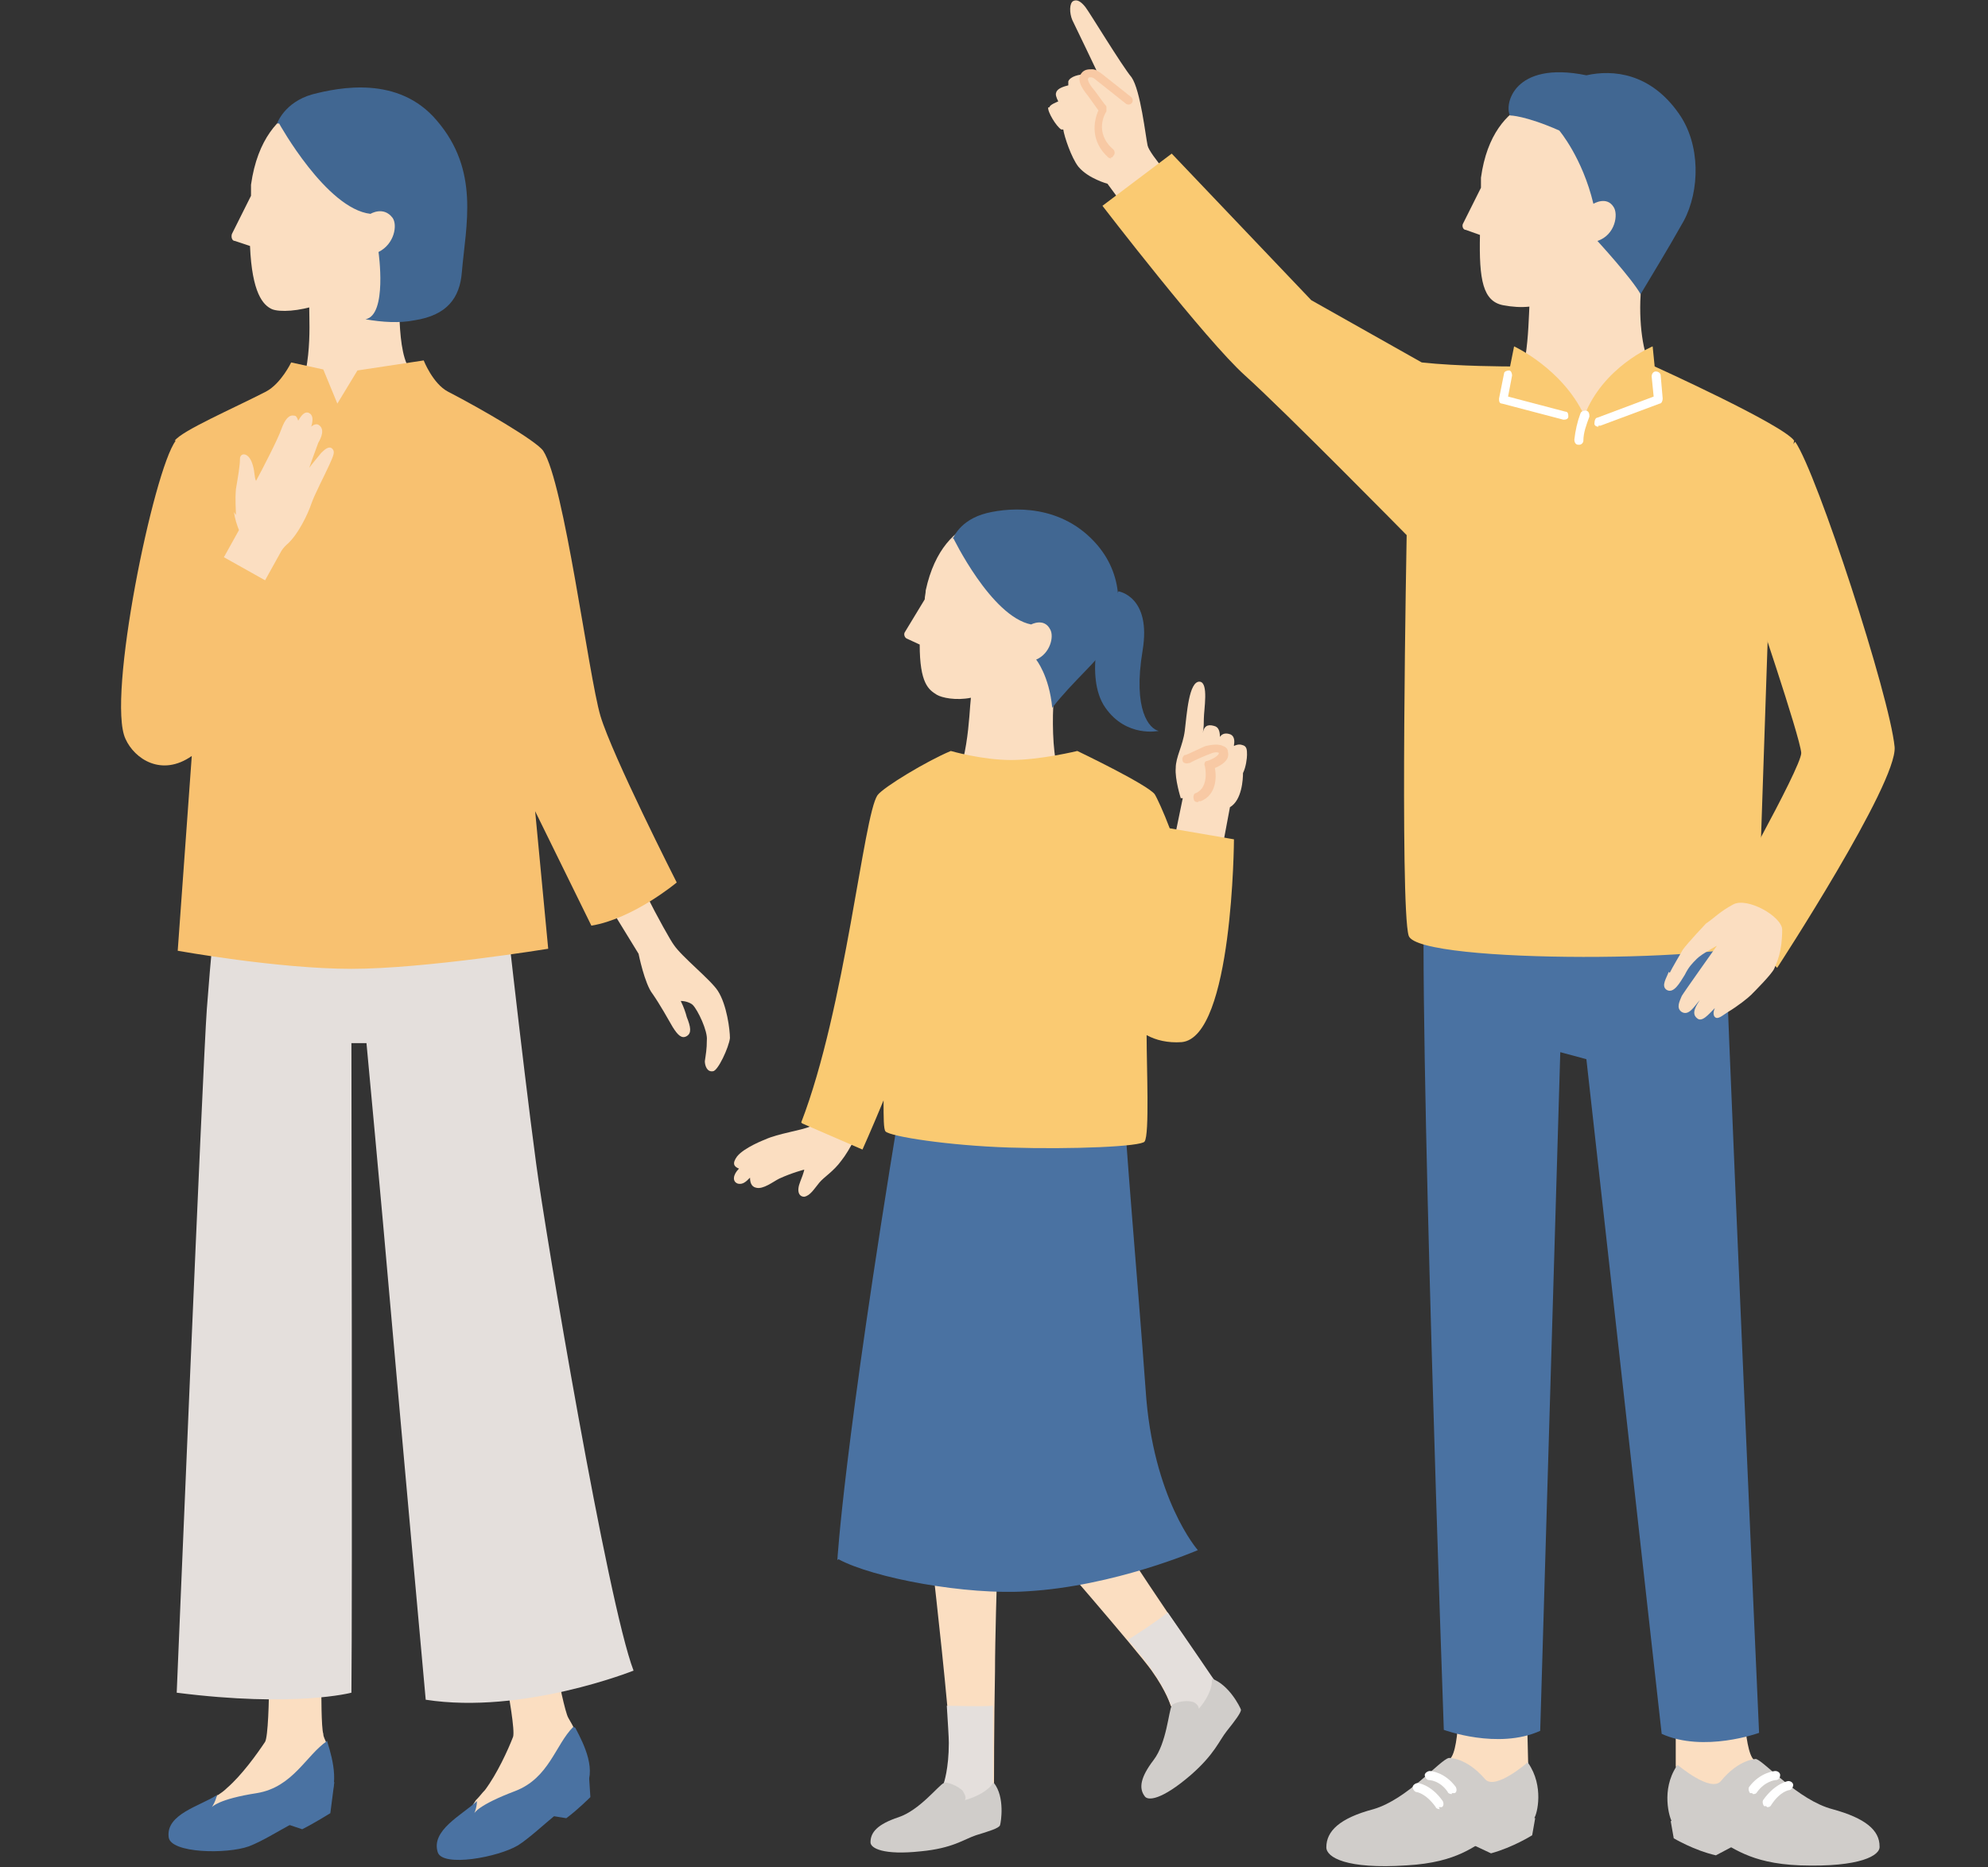 <?xml version="1.0" encoding="UTF-8"?>
<svg id="_レイヤー_1" data-name="レイヤー 1" xmlns="http://www.w3.org/2000/svg" version="1.1" viewBox="0 0 198 186">
  <rect x="0" y="0" width="198" height="186" fill="#333333" stroke="none"/>
  <defs>
    <style>
      .cls-1 {
        fill: #e4dfdc;
      }

      .cls-1, .cls-2, .cls-3, .cls-4, .cls-5, .cls-6, .cls-7, .cls-8, .cls-9 {
        stroke-width: 0px;
      }

      .cls-2 {
        fill: #f8c170;
      }

      .cls-3 {
        fill: #fbdec1;
      }

      .cls-4 {
        fill: #d0cdca;
      }

      .cls-5 {
        fill: #fff;
      }

      .cls-6 {
        fill: #4a72a2;
      }

      .cls-7 {
        fill: #faca72;
      }

      .cls-8 {
        fill: #f8c9a4;
      }

      .cls-9 {
        fill: #416792;
      }
    </style>
  </defs>
  <g>
    <path class="cls-3" d="M85.3,113.1c-.6,1.2-1.1,2-1.5,2.5-.8,1.1-1.7,1.6-2.2,2.2-.5.6-.9,1.3-1.5,1.4-.5,0-.8-.5-.4-1.5.4-1,.4-1.2.4-1.2,0,0-1.2.3-2.5.9-.6.3-1.6,1.1-2.3.9-.5-.1-.6-.6-.6-1-.4.4-.7.7-1.2.6-.6-.2-.5-.9.1-1.5,0,0,0,0,0,0-.5-.2-.7-.5-.2-1.2.7-.9,2.8-1.7,2.8-1.7,1.3-.6,3.6-.9,4.5-1.3.4-.2.8-.9,1.2-1.8l3.1,2.7Z"/>
    <path class="cls-3" d="M117.6,79.5s-.6-1.9-.5-3c0-1.1.7-2.2.9-3.7.2-1.6.4-5,1.5-4.9.9.1.4,2.8.4,3.7,0,.3,0,.9-.1,1.4.1-.6.4-.9,1.1-.7.5.1.6.6.6,1.1.2-.3.5-.4.9-.3.5.1.6.6.5,1.1,0,0,0,0,0,.1.2-.1.5-.2.8-.1.5.1.5.5.5,1,0,.3-.1,1.2-.4,1.8,0,.6-.1,2.7-1.3,3.4l-.6,3.2-4.8-.7.7-3.4Z"/>
    <path class="cls-3" d="M93,157s1.6,14.1,1.6,16.6-.5,4-.5,4v2.3c0,0,3.2.9,3.2.9l1.7-1.3v-1.8s0-6.2.1-11.2c0-3.1.2-9.6.2-9.6l-6.3.2Z"/>
    <path class="cls-1" d="M94.3,169.9c.1,1.7.2,3.1.2,3.7,0,2.6-.5,4-.5,4v2.3c0,0,3.2.9,3.2.9l1.7-1.3v-1.8s0-3.7,0-7.8c-1.4.1-3.5,0-4.7,0Z"/>
    <path class="cls-4" d="M99,177.6c1.1,1.4.7,3.9.6,4.2-.1.3-1.1.6-2.4,1-1.2.4-2.3,1.3-5.5,1.6-3.7.4-5-.3-5-.9,0-1,.7-1.8,2.8-2.5,2.1-.7,4-3.2,4.5-3.4.2-.2,1.5.3,1.9.8.1.2.4.6.2.9,1.1-.3,2.3-.9,2.8-1.7Z"/>
    <path class="cls-3" d="M103.9,153.6s9.3,10.7,10.8,12.8c1.5,2.1,1.9,3.5,1.9,3.5l1.4,1.8,3.1-1.1.6-2.1-1-1.4s-3.5-5.1-6.3-9.3c-1.7-2.6-5.3-8-5.3-8l-5.1,3.8Z"/>
    <path class="cls-1" d="M112.4,163.4c1.1,1.3,2,2.4,2.3,2.9,1.5,2.1,1.9,3.5,1.9,3.5l1.4,1.8,3.1-1.1.6-2.1-1-1.4s-2.1-3.1-4.4-6.4c-1.1.9-2.8,2-3.9,2.7Z"/>
    <path class="cls-4" d="M120.7,167.2c1.7.6,2.8,2.8,2.9,3.1,0,.3-.6,1.1-1.4,2.1-.8,1-1.2,2.3-3.6,4.4-2.9,2.5-4.3,2.6-4.6,2.1-.6-.8-.4-1.9.9-3.6,1.3-1.7,1.5-4.9,1.8-5.4.1-.3,1.4-.6,2-.4.2,0,.7.3.7.7.7-.8,1.4-2,1.3-3Z"/>
    <path class="cls-3" d="M94.1,79.8c2.4-3,2.4-8.7,2.6-10.3v-4.5c0,0,8.2.2,8.2.2v5.2c-.1,2,0,5.5.6,6.3l-3.1,2.4-8.3.7Z"/>
    <path class="cls-3" d="M102,66.5s6.6-2,5.4-8.6c-1.1-6.2-6.9-6.4-6.9-6.4,0,0-6.5-1-8.3,7.3,0,.3-.1.6-.1.9l-2,3.3c-.1.2,0,.5.2.6l1.3.6c0,3.9.9,4.5,1.7,5,.5.3,1.9.6,3.4.3,0,0,3.9-.6,5.3-3Z"/>
    <path class="cls-9" d="M109.9,61.4s-2,6,.2,9.1c2.1,3,5.3,2.3,5.3,2.3-.9-.2-2.6-2-1.6-8,.9-5.4-2.4-5.9-2.4-5.9l-1.5,2.6Z"/>
    <path class="cls-9" d="M94.9,53.5s3.8,7.9,7.8,8.7c0,0,1.3-.7,1.9.5.4.7,0,2.4-1.4,3,0,0,1.3,1.6,1.6,4.8,2.1-2.7,4.6-4.7,5.5-6.3,1.4-2.5,1.8-6.6-1-9.9-3.5-4.1-8.5-3.8-11-3.2-2.8.7-3.4,2.6-3.4,2.6Z"/>
    <path class="cls-6" d="M83.4,155.4s.6-11,6.2-45h22.4c0,2.4,1.3,17,2.1,28,.7,10.9,5.2,16,5.2,16,0,0-8.3,3.6-17,4.1-6,.4-15.3-1.3-18.8-3.2Z"/>
    <path class="cls-7" d="M79.8,111.8c4.4-11.4,6.2-30.6,7.6-32.6.6-.8,4.9-3.4,7.3-4.4,0,0,3.1.9,6,.9s6.6-.9,6.6-.9c0,0,6.9,3.3,7.7,4.3.2.3.9,1.8,1.5,3.4l6.4,1.1s-.1,19.7-5.2,20.2c-1.4.1-2.6-.2-3.5-.7,0,3.2.3,9.9-.2,10.6-.3.5-7.2.8-13.5.6-6.1-.2-11.8-1.1-12.3-1.6-.2-.2-.2-1.4-.2-3.1-1.2,2.9-2.1,4.9-2.1,4.9l-6-2.6Z"/>
    <path class="cls-8" d="M119.4,79.8c0,0,.1,0,.2,0,1.5-.6,1.6-2.3,1.4-3.3.7-.3,1.5-.8,1.3-1.6,0-.3-.2-.5-.5-.6-.6-.3-1.6,0-1.7,0-.3.1-1.5.7-2,.9h-.1c-.2.1-.3.4-.2.6,0,.2.4.3.6.2h.1c.5-.3,1.7-.8,2-.9.4-.2.8-.2.9-.1,0,.3-.8.7-1.2.8-.2,0-.3.3-.2.5,0,0,.5,2.1-.9,2.7-.2,0-.3.4-.2.6,0,.2.2.3.4.3Z"/>
  </g>
  <g>
    <path class="cls-3" d="M60.9,90.6l2.7,4.4s.6,3,1.4,4c.7,1,1.6,2.6,2,3.3.5.8.9,1.2,1.4.9.5-.3.4-.9,0-1.9-.1-.4-.3-1-.6-1.6.5,0,1,.2,1.2.4.5.5,1.5,2.6,1.4,3.5,0,.9-.1,1.4-.2,2.1,0,.4.2,1.1.8,1,.5,0,1.6-2.4,1.7-3.3,0-.8-.3-3.3-1.2-4.7-.7-1.1-3.6-3.4-4.4-4.6-.3-.4-1.6-2.7-2.8-5.1l-3.5,1.5Z"/>
    <path class="cls-6" d="M54.5,180.8l1.9.3c1.1-.8,2.4-2.1,2.4-2.1l-.2-3.1-4.5,3.5.4,1.4Z"/>
    <path class="cls-3" d="M47.4,179.3s0,0,.1-.1c.3-.3.5-.6.8-.9,1.2-1.6,2.3-4,2.8-5.3.2-.6-.4-4.1-.8-6.1l5-1.4c.3,1.8,1,5.1,1.3,5.6.1.2.3.5.5.9l.4,3.3-8.4,7.1-3.1-.9,1.4-2.2Z"/>
    <path class="cls-6" d="M57.1,172s0,0,0,0c-1.8,1.8-2.4,5.1-5.8,6.4-3.7,1.4-4.1,2.2-4.1,2.3,0,0,0,0,0,0,0,0,0,0,0,0,0,0,.3-.6.3-1.3-1.5,1.4-4.6,2.9-3.9,5.1.5,1.5,6,.5,8-.7,1.1-.7,2.6-2.1,3.7-3,1-.8,2.2-1.5,2.9-2.5,1.3-1.9,0-4.5-.9-6.2Z"/>
    <path class="cls-3" d="M21.6,178.8s0,0,.1,0c.3-.2.6-.4.9-.7,1.5-1.3,3-3.4,3.8-4.6.3-.5.4-4.1.4-6.2l5.2-.4c0,1.9,0,5.2.2,5.8,0,.3.2.6.3.9l-.2,3.3-9.6,5.3-2.9-1.4,1.8-1.9Z"/>
    <path class="cls-6" d="M28.3,181.6l1.8.6c1.2-.6,2.8-1.6,2.8-1.6l.4-3.1-5.1,2.6v1.5Z"/>
    <path class="cls-6" d="M32.6,173.4s0,0,0,0c-2.1,1.4-3.4,4.6-7,5.2-3.9.6-4.5,1.4-4.5,1.4,0,0,0,0,0,0,0,0,0,0,0,0,0,0,.4-.6.5-1.2-1.7,1.1-5.1,1.9-4.8,4.2.2,1.6,5.8,1.7,8,.9,1.3-.5,2.9-1.5,4.2-2.2,1.1-.6,2.4-1.1,3.3-1.9,1.6-1.6.9-4.4.3-6.3Z"/>
    <path class="cls-1" d="M49.9,86.4s2.1,19.1,3.5,29.5c.9,6.8,7.1,43.7,9.7,50.5,0,0-11,4.4-20.7,2.9,0,0-2.6-28.7-3.5-39-.9-10.4-2.4-26.4-2.4-26.4h-1.5s.1,56.1,0,64.7c0,0-5.6,1.5-17.4,0,0,0,2.6-62.8,3-68.1.4-5.3.8-9.6,1.4-12.7l27.9-1.4Z"/>
    <path class="cls-3" d="M28.7,41.3c2.5-3.5,2.1-8.8,2.1-10.6l-.3-5.8,9-.4.3,7.5c.1,2.2.4,4.2,1.2,5l-1.1,4.4-9.1,2.4-2.1-2.6Z"/>
    <path class="cls-3" d="M36.5,26.2c-1.7,4.3-7.9,5.2-9.4,4.6-.9-.4-2-1.6-2.2-6.3l-1.5-.5c-.3,0-.4-.4-.3-.7l1.9-3.8c0-.3,0-.7,0-1.1,1.3-9.2,8.6-8.6,8.6-8.6,0,0,6.4-.2,8,6.5,1.7,7.2-5.4,9.9-5.4,9.9Z"/>
    <path class="cls-9" d="M27.8,12.3s4.7,8.5,9.1,9c0,0,1.3-.8,2.2.4.5.7.2,2.6-1.4,3.4,0,0,.9,6.3-1.3,6.7,1.7.3,3.4.4,4.9.1,3.2-.5,4.5-2.2,4.7-4.8.4-4.7,1.8-10.1-2.5-15.1-3.8-4.5-9.7-3.3-12.4-2.6-2.8.8-3.5,2.9-3.5,2.9Z"/>
    <path class="cls-2" d="M17.4,43.9c.7-1,5.8-3.2,9.1-4.9,1.5-.8,2.5-2.9,2.5-2.9l3.2.7,1.4,3.4,2-3.3,6.6-1s.9,2.3,2.4,3.1c3.3,1.7,8.8,4.9,9.5,5.9,2.1,3.2,4.5,22.3,5.7,26.4,1.2,4,7.6,16.6,7.6,16.6,0,0-4.3,3.6-8.5,4.3,0,0-3.1-6.3-5.6-11.4l1.3,13.7s-12.3,2-19.6,2-17.3-1.8-17.3-1.8l1.4-19.4c-3,2.1-5.7.3-6.6-1.7-1.9-4,2.8-26.8,5-29.7Z"/>
    <path class="cls-3" d="M23.5,51.3c0-.5-.1-1.5,0-2.6.2-1.2.4-2.3.4-3,0-.6.8-.7,1.2.4.3.8.2,1.4.4,1.8.6-1.1,2.2-4.2,2.5-5.1.4-1.1.8-1.5,1.3-1.4.2,0,.3.2.4.5.3-.5.6-.9,1-.8.5.2.5.7.3,1.4.2-.2.5-.3.7-.2.7.4.3,1.3,0,1.8-.1.3-.6,1.6-.9,2.5.2-.3.8-1,1.2-1.5.4-.4.8-.7,1.1-.4.3.3.1.7-.3,1.6-.4.9-1.5,3-1.8,3.9-.3.9-1.3,3.1-2.5,4.1-.2.2-.4.4-.6.8l-1.5,2.7-4.1-2.3,1.5-2.7c-.2-.5-.4-1.1-.5-1.8Z"/>
  </g>
  <g>
    <path class="cls-3" d="M104.5,10.7c.1-.3.7-.5.9-.6-.2-.4-.3-.7-.2-.9.1-.4.8-.6,1.2-.7,0-.1,0-.3,0-.4.2-.5,1.1-.7,1.7-.7.2-.1.4-.1.6,0l.5-.4s-2-4.2-2.4-5c-.3-.7-.3-1.7.1-1.9.4-.2.8.1,1.2.6.4.5,3.6,5.8,4.6,7,.9,1.3,1.4,5.9,1.6,6.8.2.9,3.1,4.1,3.1,4.1l-4.3,3.5-2.8-3.8s-1.9-.5-2.9-1.7c-.7-.9-1.4-3-1.5-3.7,0,0-.1,0-.2,0-.5-.3-1.4-1.8-1.3-2.2Z"/>
    <path class="cls-3" d="M144.3,175.2v4.5c-.1,0,7.2-.2,7.2-.2l.7-3.9-.2-8.3h-6.7s.2,7-.9,7.9Z"/>
    <path class="cls-4" d="M152.2,175.6c1.6,2.3.9,5.1.6,5.5-.2.4-2,.8-4.2,1.8-1.8.9-3.3,2.6-8.5,2.9-6,.4-8-.8-8-1.8,0-1.6,1.3-2.9,4.7-3.8,3.4-1,6.6-4.9,7.5-5.1,0,0,1.7-.1,3.6,2.1,1,1.2,4.3-1.7,4.3-1.7Z"/>
    <path class="cls-4" d="M146.8,183.8l1.7.8c2.2-.6,4.1-1.8,4.1-1.8l.3-1.7-1.3-.5-4.8,2v1.2Z"/>
    <path class="cls-5" d="M144.6,178.6c0,0,.2,0,.3,0,.2-.1.2-.4.1-.6-1.1-1.5-2.5-1.6-2.6-1.6-.2,0-.5.2-.5.4,0,.2.2.5.4.5,0,0,1.1,0,1.9,1.2,0,.1.2.2.4.2Z"/>
    <path class="cls-5" d="M143.3,180c0,0,.2,0,.3,0,.2-.1.2-.4.1-.6-1.2-1.7-2.5-1.8-2.5-1.8-.2,0-.5.2-.5.4,0,.2.2.5.4.5,0,0,.9.1,1.9,1.5,0,.1.2.2.4.2Z"/>
    <path class="cls-3" d="M174.8,175.3l.2,4.5h-7.3s-.8-3.9-.8-3.9v-8.3c0,0,6.7-.2,6.7-.2,0,0,0,7,1.1,7.9Z"/>
    <path class="cls-4" d="M167,175.9c-1.6,2.4-.7,5.2-.5,5.5.2.4,2.1.8,4.2,1.7,1.9.8,3.4,2.5,8.6,2.7,6,.2,8-1,7.9-1.9,0-1.6-1.4-2.8-4.7-3.7-3.4-.9-6.7-4.7-7.6-5,0,0-1.7,0-3.5,2.2-1,1.2-4.3-1.6-4.3-1.6Z"/>
    <path class="cls-4" d="M172.6,183.9l-1.7.9c-2.2-.5-4.2-1.7-4.2-1.7l-.3-1.7,1.3-.6,4.9,1.9v1.2Z"/>
    <path class="cls-5" d="M174.6,178.7c.1,0,.3,0,.4-.2.8-1.1,1.8-1.2,1.9-1.2.2,0,.4-.2.4-.5,0-.2-.2-.4-.5-.4,0,0-1.5.1-2.6,1.6-.1.2,0,.5.1.6,0,0,.2,0,.2,0Z"/>
    <path class="cls-5" d="M176,180c.1,0,.3,0,.4-.2.9-1.4,1.8-1.5,1.8-1.5.2,0,.4-.3.4-.5,0-.2-.2-.4-.5-.4,0,0-1.3.2-2.5,1.9-.1.2,0,.5.1.6,0,0,.2,0,.2,0Z"/>
    <path class="cls-3" d="M164.6,36.7c-.8-.8-1.4-4-1.2-7.3v-6.7c.1,0-11-.2-11-.2v6.8c-.2,1.8,0,7.6-1.7,9.7l5.6,4.4,8.3-6.7Z"/>
    <path class="cls-3" d="M158.3,24.9c-1.9,5-4.9,6.2-8.6,5.5-2-.4-2.4-2.5-2.3-7l-1.4-.5c-.3,0-.4-.4-.3-.6l1.8-3.6c0-.3,0-.7,0-1,1.2-8.7,8-8.2,8-8.2,0,0,6.1-.2,7.7,6.1,1.7,6.8-5,9.4-5,9.4Z"/>
    <path class="cls-9" d="M155.3,13s2.3,2.7,3.4,7.3c0,0,1.3-.8,2,.3.5.7.2,2.8-1.6,3.4,0,0,3.4,3.7,4.3,5.3,1.3-2.2,2.5-4.1,4.3-7.3,1.6-3,1.7-7.6-.5-10.7-2.8-4-6.5-4.4-9.2-3.8-7.3-1.5-8.2,3-7.6,4,0,0,1.5,0,4.9,1.5Z"/>
    <path class="cls-6" d="M141.9,87c-.7,12.5,1.9,85.3,1.9,85.3,0,0,5.4,2,9.6.1l2-67.6,2.6.7,7.5,67.2c4.2,1.9,9.7-.1,9.7-.1,0,0-3.4-76.3-3.6-85.8l-29.7.2Z"/>
    <path class="cls-7" d="M178.7,43.9c-1.1-1.6-13.9-7.4-13.9-7.4h0s-.2-2-.2-2c0,0-4.9,2-6.8,6.9h0c-2.2-4.7-7-6.9-7-6.9l-.4,2s-5.2,0-8.8-.4l-11-6.2-13.9-14.6-6.9,5.2s10.3,13.4,14.2,16.9c4,3.6,16.1,15.9,16.1,15.9,0,0-.7,37,.2,39.9s33.8,2.6,34.9.4v-4.4s1-29.7,1-29.7l2.5-15.7Z"/>
    <path class="cls-5" d="M159.2,42.4c0,0,.1,0,.2,0l5.9-2.2c.2,0,.3-.3.3-.5l-.2-2.3c0-.2-.2-.4-.5-.4-.2,0-.4.2-.4.5l.2,2-5.6,2.1c-.2,0-.3.3-.3.6,0,.2.2.3.4.3Z"/>
    <path class="cls-5" d="M157.3,44.3c.2,0,.4-.2.4-.4,0-.8.3-1.6.6-2.4,0-.2,0-.5-.3-.6-.2,0-.5,0-.6.3-.3.8-.5,1.7-.6,2.6,0,.2.1.5.4.5,0,0,0,0,0,0Z"/>
    <path class="cls-5" d="M155.8,41.8c.2,0,.4-.1.4-.3,0-.2,0-.5-.3-.5l-5.7-1.5.4-2.1c0-.2-.1-.5-.3-.5-.2,0-.5.1-.5.3l-.5,2.5c0,.2,0,.5.3.5l6.1,1.6s0,0,.1,0Z"/>
    <path class="cls-7" d="M174.5,59.3s4.8,14.1,4.9,15.7c0,1.5-8.1,15.8-8.1,15.8l5.7,5.6s12-18.4,11.7-22c-.5-5.1-7.7-27.2-9.9-30.4l-5.9,7,1.6,8.3Z"/>
    <path class="cls-3" d="M166.3,96.9c.3-.6.9-1.6,1.3-2.3.5-.7,2.3-2.6,2.3-2.6,1-.7,1.4-1.2,2.7-1.9,1.4-.8,4.9,1.2,4.9,2.5,0,2.2-.5,3.2-.8,3.9-.3.6-1.9,2.2-2.3,2.6-.3.3-1.3,1.1-2.3,1.7-.5.3-1,.8-1.3.5-.3-.3,0-.9,0-.9-.6.6-1.3,1.5-1.8,1-.6-.5,0-1.3.3-1.8-.6.7-1.1,1.6-1.8,1.2-.6-.4-.2-1.1,0-1.6.3-.5,3.5-5,3.5-5,0,0-1.5.8-2,1.3-.5.5-.8.8-1.2,1.6-.5.8-1.1,1.9-1.8,1.5-.6-.4,0-1.2.2-1.8Z"/>
    <path class="cls-8" d="M110.6,15.7c.1,0,.2,0,.3-.2.2-.2.1-.5,0-.6-2-1.7-.8-3.7-.7-3.8,0-.2,0-.3,0-.5-.2-.2-1.1-1.5-1.2-1.6-.7-.8-.7-1.2-.6-1.2,0-.1.1-.1.2-.1.1,0,.3,0,.6.3.9.7,2.9,2.3,2.9,2.3.2.2.5.1.6,0,.2-.2.1-.5,0-.6,0,0-2-1.6-2.9-2.3-.4-.3-.7-.5-1-.5-.4,0-.8,0-1.1.4-.6.8.4,1.9.7,2.3,0,0,.5.7,1,1.4-.5,1.1-.8,3.1,1,4.7,0,0,.2.1.3.1Z"/>
  </g>
</svg>
